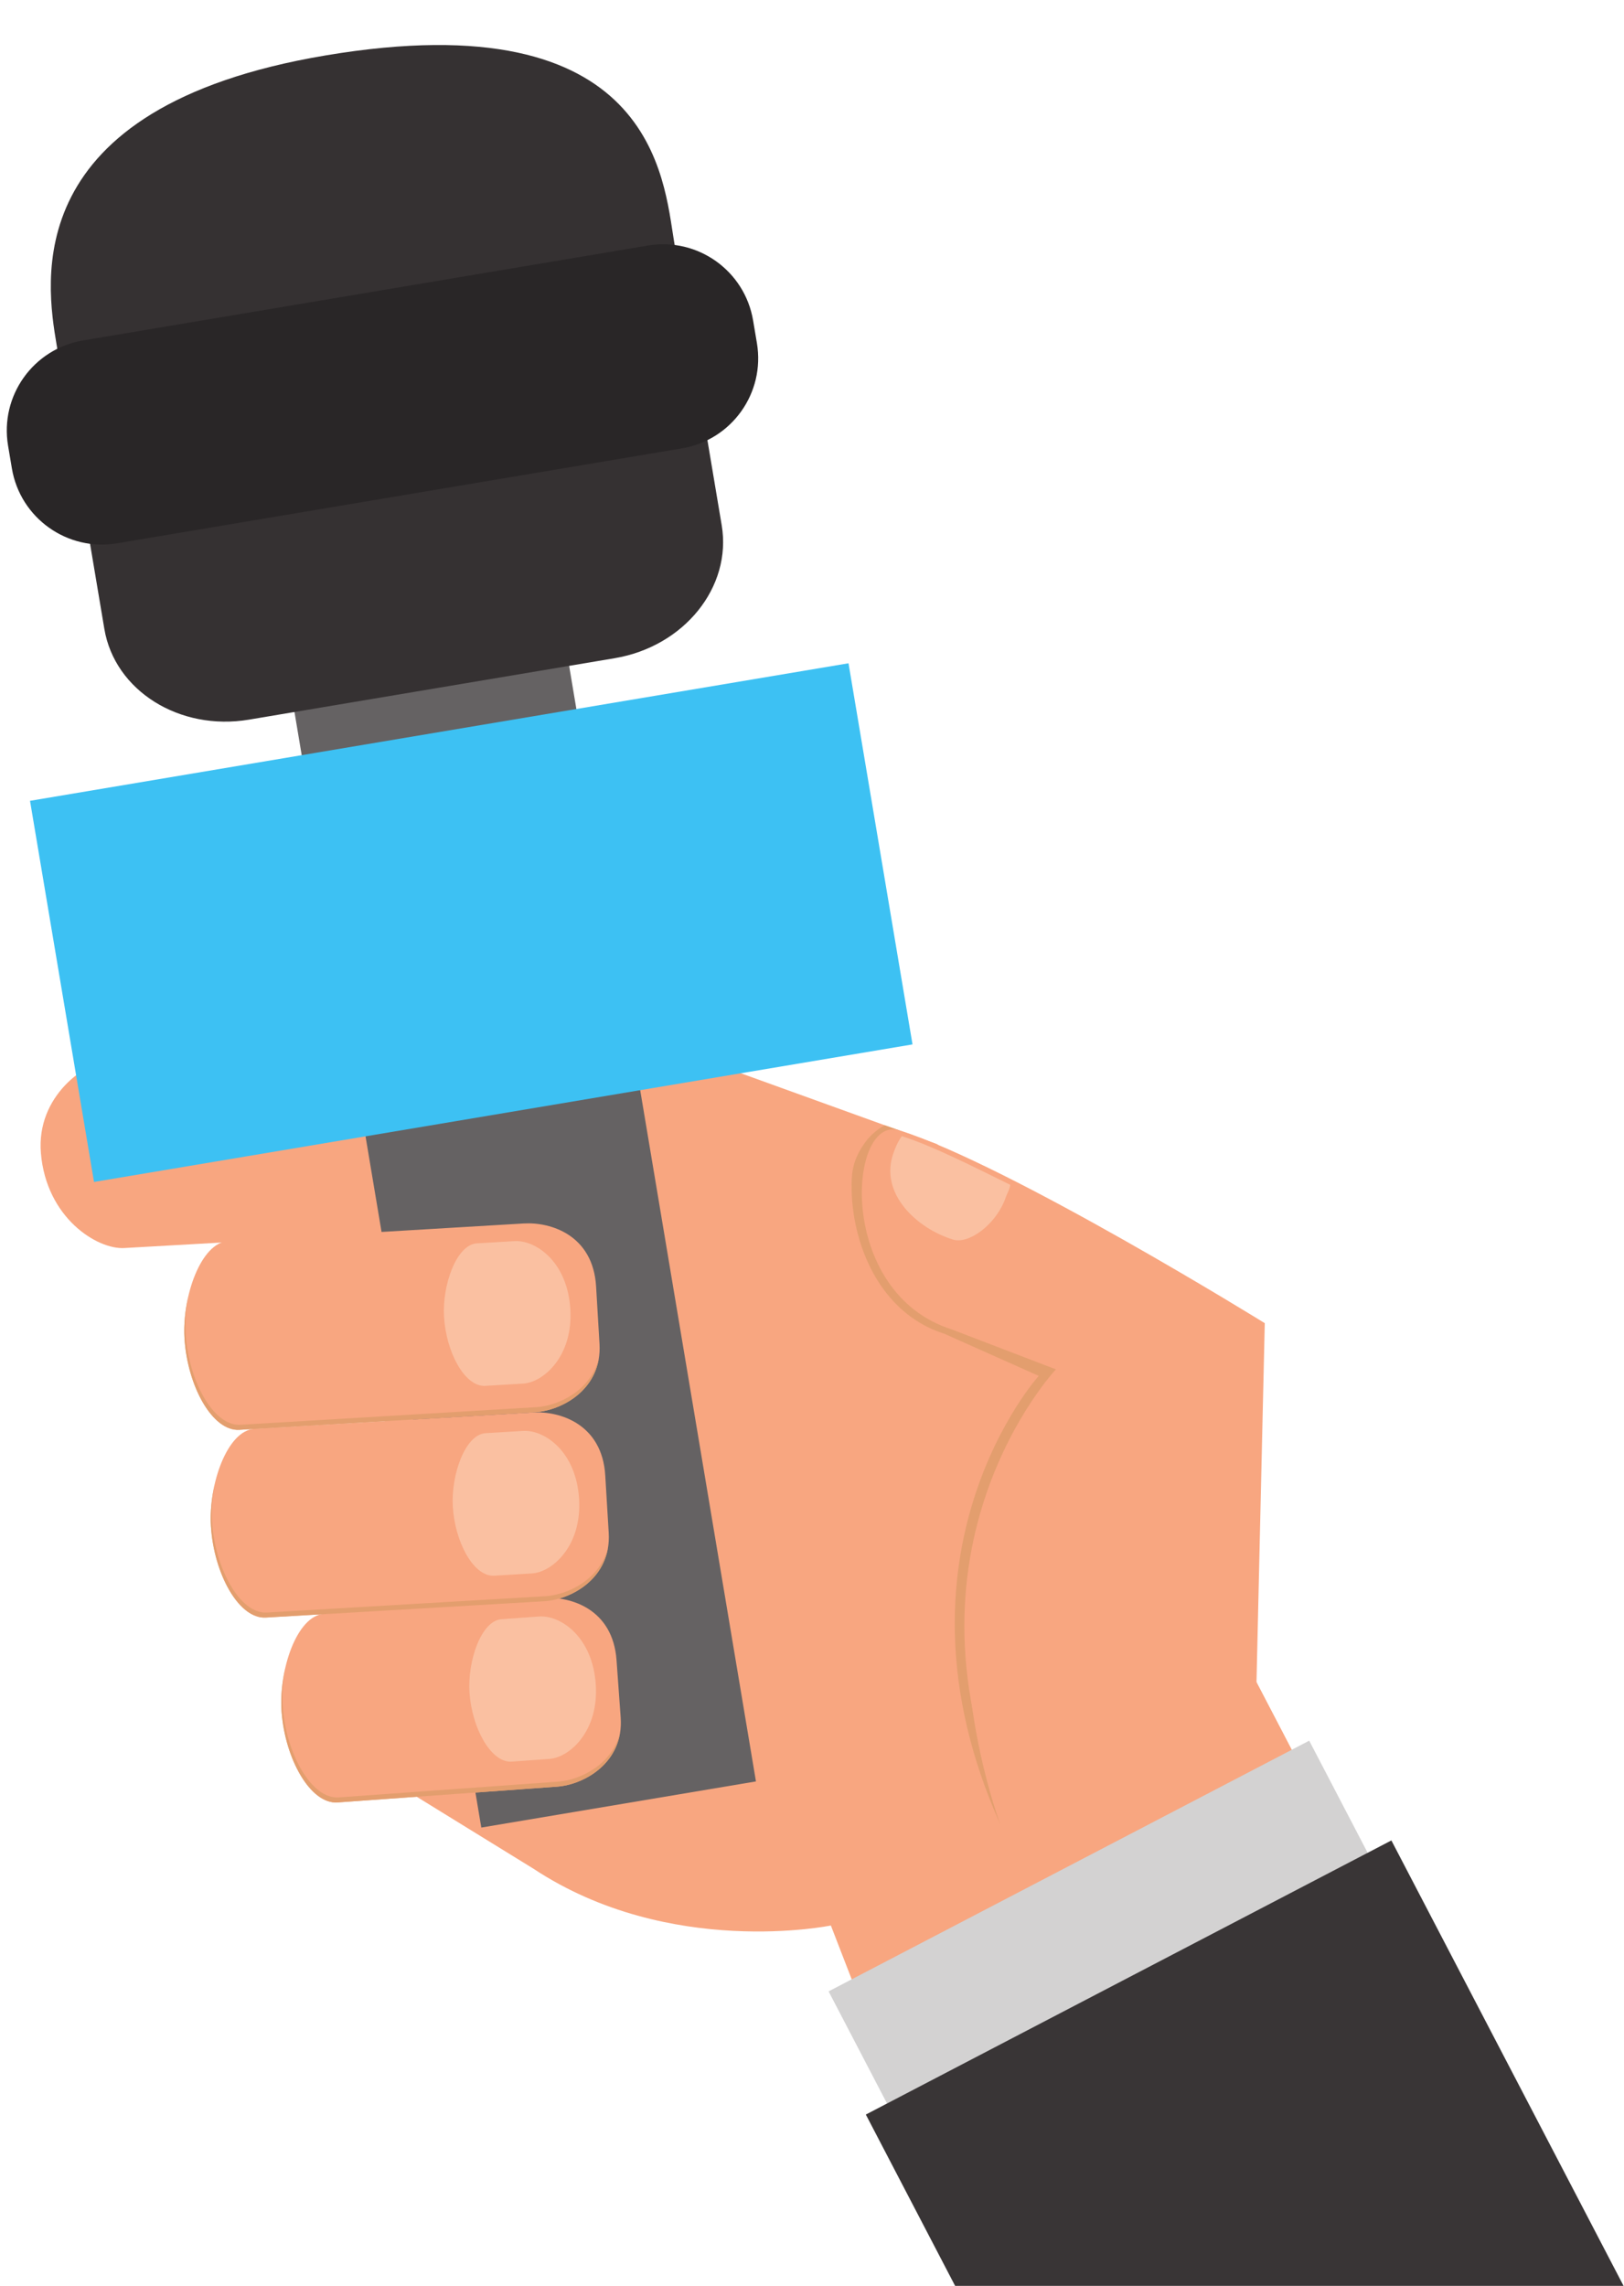 <?xml version="1.0" encoding="UTF-8"?><svg xmlns="http://www.w3.org/2000/svg" xmlns:xlink="http://www.w3.org/1999/xlink" height="394.7" preserveAspectRatio="xMidYMid meet" version="1.0" viewBox="71.8 30.5 280.5 394.7" width="280.5" zoomAndPan="magnify"><defs><clipPath id="a"><path d="M 221 348 L 353 348 L 353 425.199 L 221 425.199 Z M 221 348"/></clipPath></defs><g><g id="change1_1"><path d="M 176.602 208.586 C 181.293 208.305 188.566 210.586 189.105 219.445 L 189.711 229.359 C 190.18 237.152 183.262 240.895 178.57 241.176 L 93.27 245.996 C 88.578 246.277 79.793 240.777 78.863 229.598 C 78.043 219.762 86.605 213.688 91.301 213.406 L 176.602 208.586" fill="#f8a680"/></g><g id="change1_2"><path d="M 234.371 412.207 L 215.309 362.973 C 215.309 362.973 187.469 368.707 163.965 353.184 L 143.406 340.516 L 136.074 247.578 L 181.141 209.094 L 233.617 228.047 L 277.75 263.137 L 288.824 320.973 L 314.586 370.375 L 234.371 412.207" fill="#f8a680"/></g><g id="change2_1"><path d="M 202.371 338.094 L 154.93 346.062 L 120.328 139.508 L 167.77 131.539 L 202.371 338.094" fill="#656263"/></g><g id="change3_1"><path d="M 196.453 121.188 C 198.246 131.852 189.973 142.133 177.961 144.152 L 114.812 154.758 C 102.805 156.777 91.617 149.758 89.824 139.098 L 81.582 90.051 C 79.797 79.391 74.695 49.031 128.012 40.074 C 184.789 30.535 186.426 61.48 188.219 72.137 L 196.453 121.188" fill="#353132"/></g><g id="change4_1"><path d="M 229.41 210.836 L 88.039 234.586 L 76.984 168.777 L 218.355 145.027 L 229.41 210.836" fill="#3dc1f3"/></g><g id="change5_1"><path d="M 202.539 89.762 C 203.977 98.348 198.188 106.477 189.602 107.914 L 92.012 124.312 C 83.426 125.754 75.293 119.961 73.852 111.379 L 73.191 107.445 C 71.754 98.859 77.539 90.73 86.125 89.289 L 183.719 72.895 C 192.305 71.453 200.43 77.246 201.875 85.828 L 202.539 89.762" fill="#292627"/></g><g id="change6_1"><path d="M 224.598 224.793 C 224.598 224.793 222.77 225.727 221.434 227.484 C 219.297 230.297 218.91 232.523 218.887 234.891 C 218.762 245.262 223.801 257.305 234.902 260.797 L 251.211 268.07 C 251.211 268.07 223.594 298.707 244.578 345.512 C 244.578 345.512 237.109 325.793 239.129 305.203 C 241.281 283.133 255.98 267.086 255.98 267.086 L 236.777 259.816 C 225.004 256.113 226.805 234.5 227.145 225.672 L 224.598 224.793" fill="#e39e6e"/></g><g id="change1_3"><path d="M 165.66 306.434 C 170.355 306.098 177.648 308.305 178.289 317.152 L 179.004 327.066 C 179.562 334.852 172.691 338.664 168.004 339 L 130.113 341.727 C 125.418 342.059 121.027 334.195 120.441 326.051 C 119.922 318.793 123.074 309.492 127.77 309.156 L 165.66 306.434" fill="#f8a680"/></g><g id="change7_1"><path d="M 159.973 334.684 C 156.516 334.684 153.336 328.863 152.898 322.844 C 152.508 317.363 154.887 310.344 158.422 310.086 L 164.926 309.617 C 165.043 309.609 165.16 309.605 165.281 309.605 C 168.828 309.605 174.117 313.199 174.699 321.277 C 175.281 329.359 170.227 333.953 166.691 334.211 L 160.191 334.676 C 160.117 334.68 160.043 334.684 159.973 334.684" fill="#fac0a1"/></g><g id="change1_4"><path d="M 163.84 274.395 C 168.523 274.113 175.801 276.398 176.34 285.254 L 176.938 295.172 C 177.41 302.965 170.492 306.699 165.801 306.984 L 117.719 309.797 C 113.027 310.086 108.727 302.164 108.234 294.02 C 107.793 286.758 111.059 277.496 115.746 277.211 L 163.84 274.395" fill="#f8a680"/></g><g id="change7_2"><path d="M 156.977 302.578 C 153.512 302.578 150.375 296.703 150.012 290.656 C 149.684 285.172 152.137 278.18 155.668 277.965 L 162.184 277.57 C 162.281 277.566 162.383 277.562 162.484 277.562 C 166.031 277.562 171.328 281.215 171.82 289.336 C 172.316 297.434 167.207 301.969 163.672 302.18 L 157.16 302.574 C 157.098 302.578 157.039 302.578 156.977 302.578" fill="#fac0a1"/></g><g id="change1_5"><path d="M 162.262 241.754 C 166.953 241.477 174.23 243.77 174.758 252.625 L 175.348 262.547 C 175.812 270.34 168.891 274.066 164.195 274.352 L 113.137 277.383 C 108.445 277.664 104.16 269.742 103.668 261.594 C 103.238 254.332 106.508 245.074 111.203 244.793 L 162.262 241.754" fill="#f8a680"/></g><g id="change7_3"><path d="M 155.449 269.801 C 151.984 269.801 148.855 263.914 148.492 257.871 C 148.168 252.387 150.637 245.398 154.172 245.188 L 160.676 244.801 C 160.773 244.797 160.875 244.793 160.977 244.793 C 164.52 244.793 169.82 248.453 170.309 256.574 C 170.797 264.672 165.68 269.199 162.145 269.406 L 155.633 269.793 C 155.57 269.797 155.512 269.801 155.449 269.801" fill="#fac0a1"/></g><g id="change6_2"><path d="M 168.188 338.133 L 130.301 340.855 C 125.605 341.191 121.219 333.328 120.633 325.18 C 120.477 323.02 120.656 320.68 121.102 318.438 C 120.52 320.93 120.27 323.605 120.441 326.051 C 121.027 334.195 125.418 342.062 130.113 341.727 L 168.004 339.004 C 172.129 338.711 177.938 335.719 178.895 329.695 C 177.547 335.125 172.109 337.852 168.188 338.133" fill="#e39e6e"/></g><g id="change6_3"><path d="M 165.992 306.117 L 117.91 308.934 C 113.223 309.215 108.922 301.297 108.426 293.152 C 108.297 291.047 108.488 288.777 108.934 286.605 C 108.355 289.031 108.09 291.633 108.234 294.02 C 108.727 302.164 113.027 310.086 117.723 309.805 L 165.805 306.984 C 169.953 306.738 175.824 303.781 176.812 297.723 C 175.426 303.191 169.938 305.875 165.992 306.117" fill="#e39e6e"/></g><g id="change6_4"><path d="M 164.391 273.477 L 113.328 276.516 C 108.637 276.793 104.344 268.871 103.859 260.723 C 103.73 258.625 103.93 256.363 104.359 254.195 C 103.797 256.621 103.527 259.215 103.668 261.594 C 104.16 269.746 108.445 277.668 113.145 277.387 L 164.195 274.352 C 168.348 274.105 174.23 271.152 175.219 265.086 C 173.832 270.562 168.336 273.242 164.391 273.477" fill="#e39e6e"/></g><g id="change1_6"><path d="M 314.586 370.375 L 288.824 320.973 L 290.254 258.969 C 290.254 258.969 246.117 231.641 227.145 225.672 C 218.289 222.887 216.082 253.73 236.273 260.082 L 254.176 266.945 C 254.176 266.945 224.969 297.992 245.953 344.797 L 314.586 370.375" fill="#f8a680"/></g><g id="change7_4"><path d="M 237.305 244.664 C 236.977 244.664 236.664 244.621 236.375 244.527 C 230.059 242.562 223.742 236.566 226.062 229.773 C 226.473 228.559 226.91 227.57 227.566 226.68 C 232.648 228.281 239.34 231.648 246.293 235.082 C 246.168 235.965 245.789 236.434 245.5 237.285 C 244.133 241.289 240.168 244.664 237.305 244.664" fill="#fac0a1"/></g><g id="change8_1"><path d="M 313.98 361.844 L 230.965 405.133 L 214.918 374.348 L 297.93 331.059 L 313.98 361.844" fill="#d3d2d2"/></g><g clip-path="url(#a)" id="change9_1"><path d="M 352.227 425.199 L 312.121 348.285 L 221.348 395.617 L 236.77 425.199 L 352.227 425.199" fill="#393536"/></g></g></svg>
